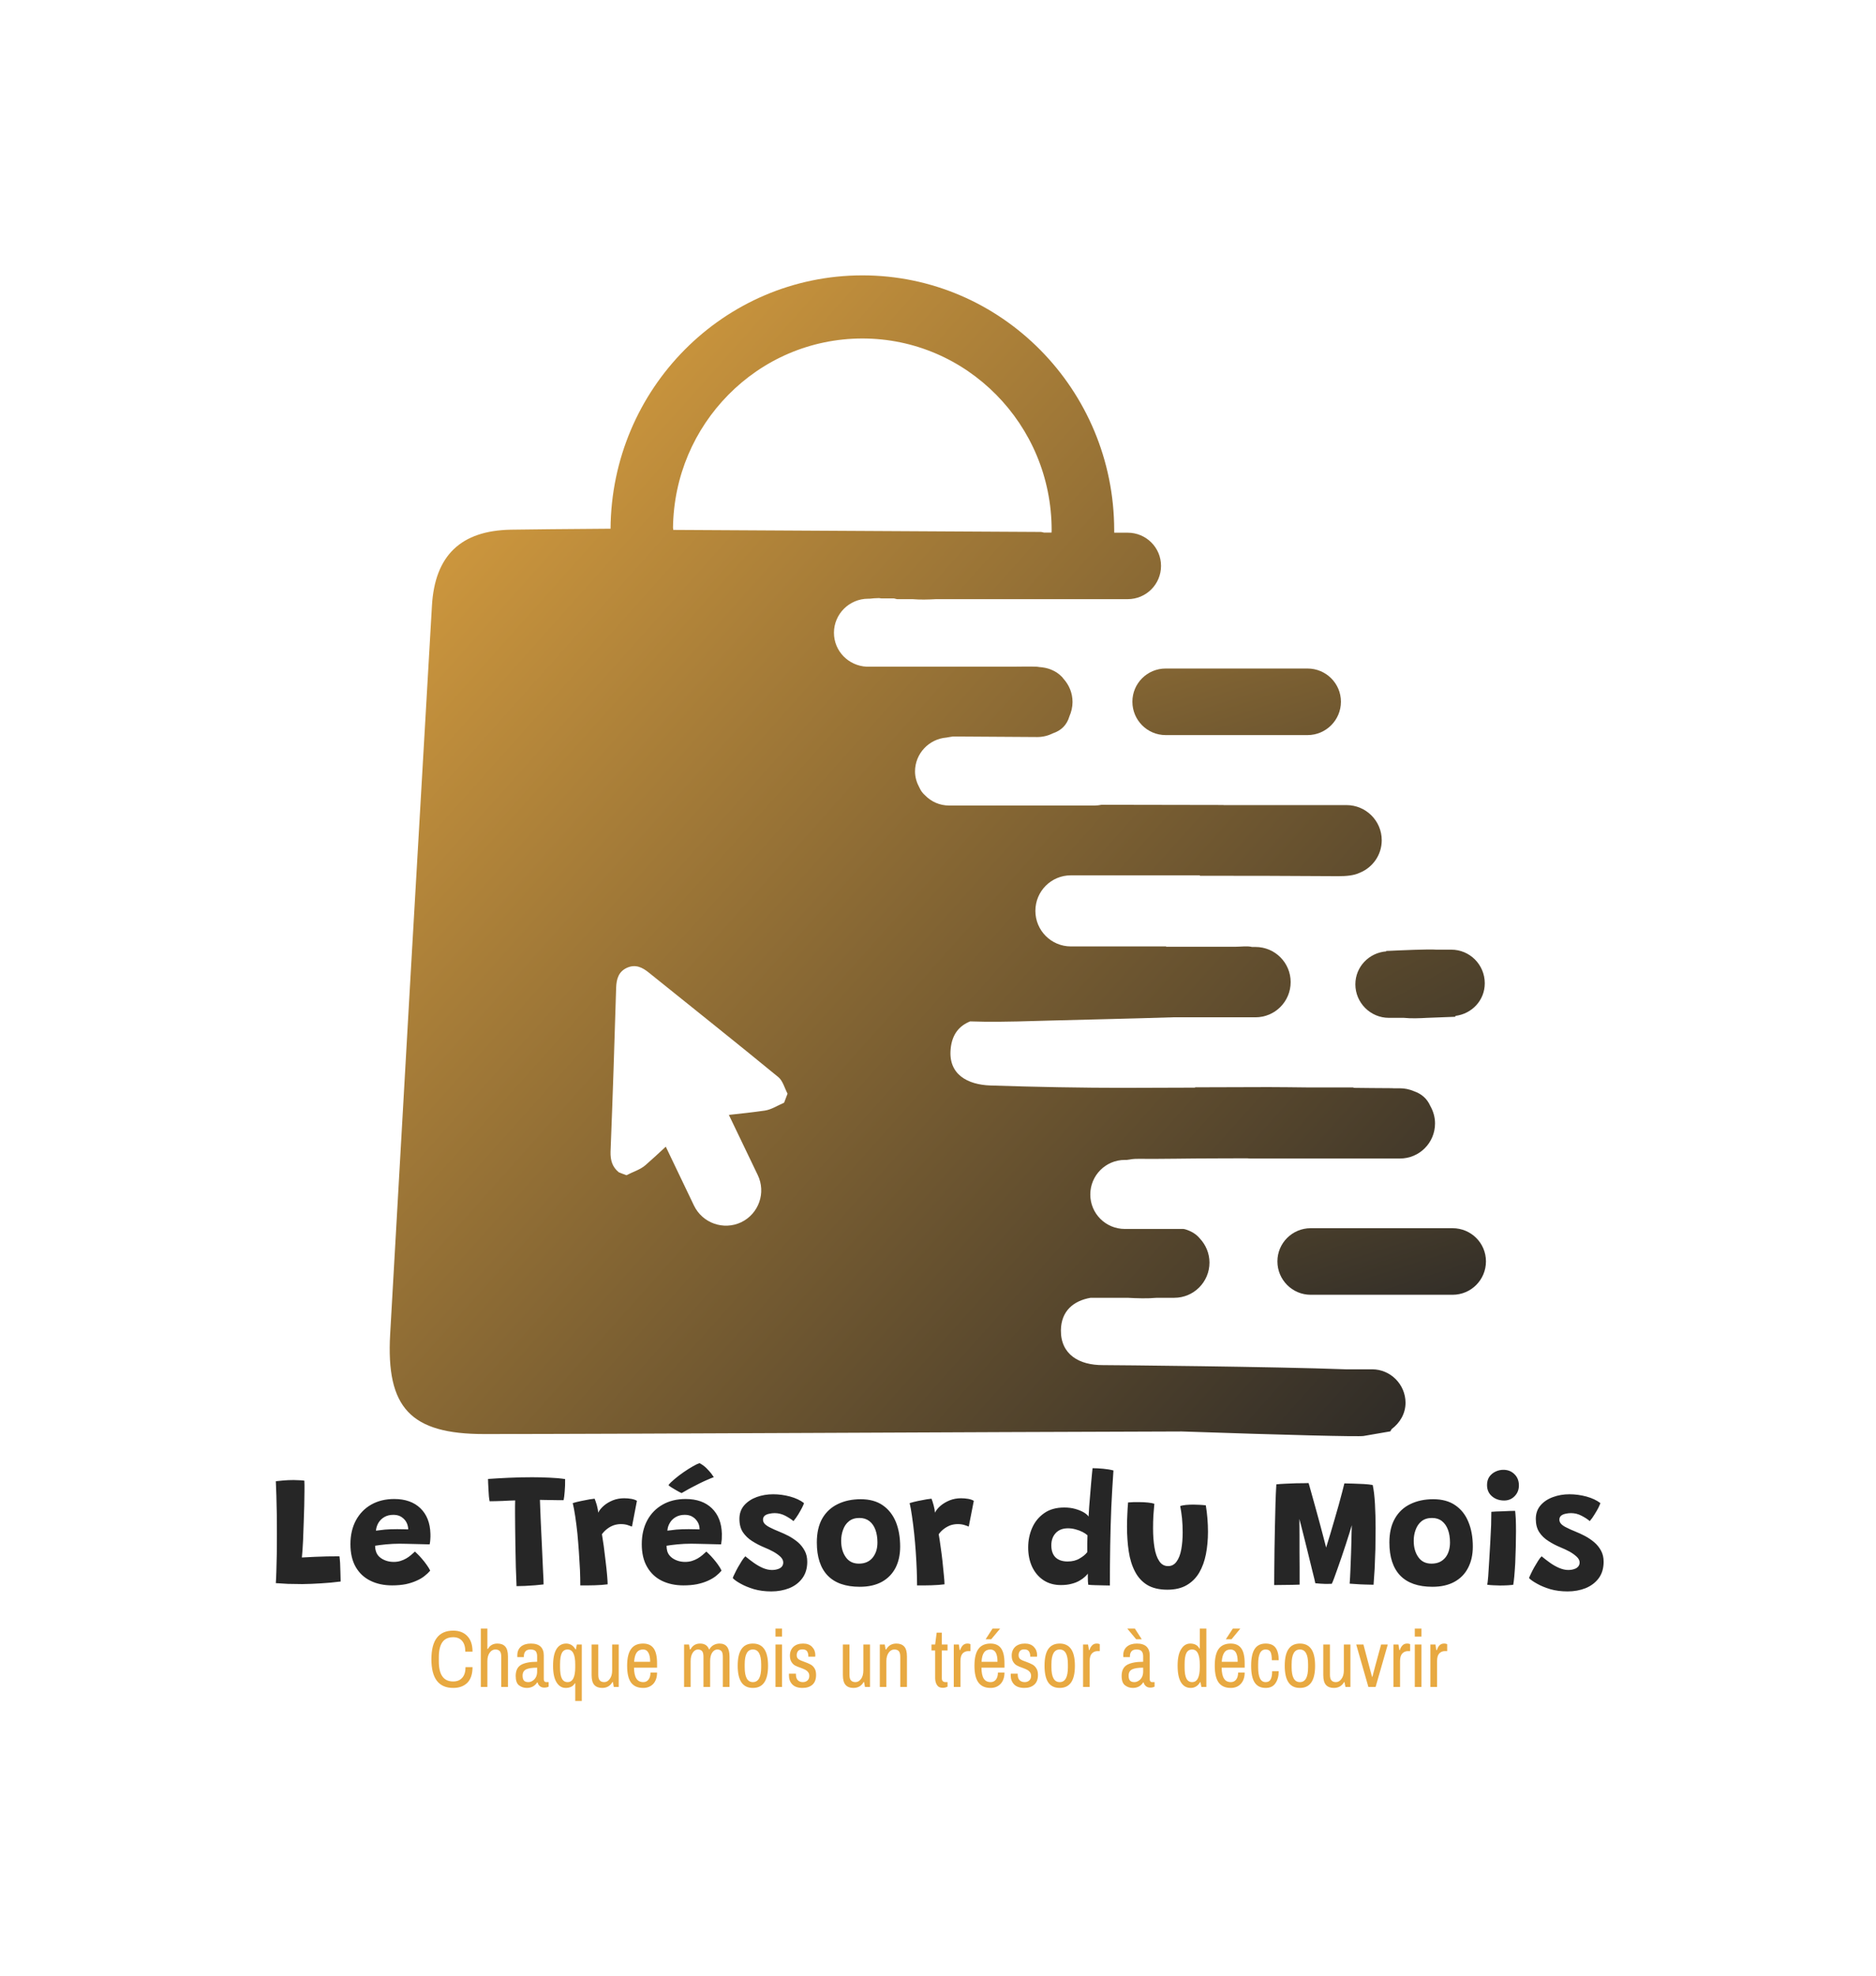 <svg viewBox="0 0 14.933 15.724" xmlns:xlink="http://www.w3.org/1999/xlink" version="1.1" xmlns="http://www.w3.org/2000/svg"><g transform="matrix(0.857,0,0,0.857,2.133,11.641)"><g clip-path="url(#SvgjsClipPath128109)" transform="matrix(1,0,0,1,0,0)"><g clip-path="url(#SvgjsClipPath128107aa9e761d-35e9-4fa7-8e5b-bbe248e13790)"><path fill-rule="nonzero" transform="matrix(1,0,0,1,0,0)" fill="url(#gradient-b48abd37-e777-44f8-8fa1-253bd0bab694_0)" d="M 11.003 -2.181 L 9.685 -2.181 C 9.514 -2.181 9.376 -2.043 9.376 -1.873 C 9.376 -1.702 9.514 -1.563 9.685 -1.563 L 11.003 -1.563 C 11.175 -1.563 11.313 -1.702 11.313 -1.873 C 11.313 -2.043 11.175 -2.181 11.003 -2.181 Z"></path></g><g clip-path="url(#SvgjsClipPath128107aa9e761d-35e9-4fa7-8e5b-bbe248e13790)"><path fill-rule="nonzero" transform="matrix(1,0,0,1,0,0)" fill="url(#gradient-b48abd37-e777-44f8-8fa1-253bd0bab694_1)" d="M 10.1 -4.445 C 10.1 -4.274 10.24 -4.134 10.411 -4.134 L 10.549 -4.134 C 10.621 -4.127 10.694 -4.13 10.768 -4.134 L 11.029 -4.144 C 11.029 -4.147 11.029 -4.149 11.029 -4.152 C 11.182 -4.171 11.302 -4.296 11.302 -4.455 C 11.302 -4.627 11.163 -4.767 10.991 -4.767 L 10.852 -4.767 C 10.788 -4.773 10.518 -4.761 10.414 -4.756 L 10.411 -4.756 L 10.41 -4.756 C 10.402 -4.755 10.392 -4.755 10.386 -4.755 L 10.387 -4.751 C 10.228 -4.739 10.1 -4.609 10.1 -4.445 Z"></path></g><g clip-path="url(#SvgjsClipPath128107aa9e761d-35e9-4fa7-8e5b-bbe248e13790)"><path fill-rule="nonzero" transform="matrix(1,0,0,1,0,0)" fill="url(#gradient-b48abd37-e777-44f8-8fa1-253bd0bab694_2)" d="M 8.029 -7.069 C 8.029 -6.898 8.167 -6.759 8.338 -6.759 L 9.656 -6.759 C 9.827 -6.759 9.966 -6.898 9.966 -7.069 C 9.966 -7.239 9.827 -7.377 9.656 -7.377 L 8.338 -7.377 C 8.167 -7.377 8.029 -7.239 8.029 -7.069 Z"></path></g><g clip-path="url(#SvgjsClipPath128107aa9e761d-35e9-4fa7-8e5b-bbe248e13790)"><path fill-rule="nonzero" transform="matrix(1,0,0,1,0,0)" fill="url(#gradient-b48abd37-e777-44f8-8fa1-253bd0bab694_3)" d="M 10.256 -0.871 L 10.01 -0.871 C 9.35 -0.896 7.846 -0.91 7.755 -0.91 C 7.534 -0.909 7.363 -1.009 7.365 -1.233 C 7.367 -1.413 7.483 -1.508 7.641 -1.535 L 7.984 -1.535 C 8.076 -1.53 8.168 -1.527 8.256 -1.535 L 8.418 -1.535 C 8.599 -1.535 8.745 -1.682 8.745 -1.862 C 8.745 -1.948 8.71 -2.028 8.655 -2.086 C 8.623 -2.125 8.577 -2.154 8.519 -2.171 C 8.515 -2.172 8.508 -2.173 8.504 -2.174 L 7.959 -2.174 C 7.781 -2.174 7.638 -2.317 7.638 -2.494 C 7.638 -2.671 7.781 -2.815 7.959 -2.815 L 7.975 -2.815 C 8.011 -2.821 8.048 -2.826 8.085 -2.825 C 8.317 -2.823 8.55 -2.829 8.784 -2.829 C 8.888 -2.829 8.992 -2.83 9.096 -2.83 C 9.104 -2.829 9.112 -2.828 9.121 -2.828 L 10.514 -2.828 C 10.694 -2.828 10.84 -2.973 10.84 -3.154 C 10.84 -3.213 10.823 -3.268 10.796 -3.316 C 10.765 -3.386 10.713 -3.429 10.644 -3.453 C 10.604 -3.47 10.56 -3.48 10.514 -3.48 L 10.454 -3.48 C 10.445 -3.481 10.435 -3.481 10.424 -3.481 C 10.31 -3.481 10.197 -3.483 10.082 -3.484 C 10.082 -3.486 10.083 -3.487 10.083 -3.488 C 9.937 -3.488 9.789 -3.488 9.643 -3.488 C 9.525 -3.489 9.409 -3.491 9.291 -3.491 C 9.065 -3.49 8.838 -3.49 8.611 -3.489 C 8.611 -3.488 8.611 -3.487 8.611 -3.486 C 8.399 -3.485 8.187 -3.484 7.975 -3.484 C 7.554 -3.484 7.132 -3.492 6.711 -3.506 C 6.499 -3.513 6.318 -3.608 6.341 -3.845 C 6.354 -3.986 6.425 -4.062 6.522 -4.101 C 6.566 -4.1 6.61 -4.099 6.654 -4.098 C 6.862 -4.096 7.068 -4.103 7.275 -4.109 C 7.651 -4.119 8.026 -4.127 8.402 -4.139 L 9.172 -4.139 C 9.353 -4.139 9.499 -4.285 9.499 -4.466 C 9.499 -4.646 9.353 -4.792 9.172 -4.792 L 9.14 -4.792 C 9.098 -4.803 9.036 -4.794 8.988 -4.794 C 8.772 -4.794 8.557 -4.794 8.342 -4.794 C 8.342 -4.795 8.342 -4.796 8.342 -4.797 L 7.458 -4.797 C 7.275 -4.797 7.128 -4.945 7.128 -5.127 C 7.128 -5.31 7.275 -5.457 7.458 -5.457 L 8.656 -5.457 C 8.656 -5.455 8.656 -5.454 8.656 -5.453 C 9.084 -5.453 9.513 -5.452 9.941 -5.449 C 10.016 -5.449 10.087 -5.455 10.141 -5.481 C 10.261 -5.53 10.345 -5.646 10.345 -5.783 C 10.345 -5.963 10.198 -6.109 10.018 -6.109 L 8.876 -6.109 L 8.876 -6.11 C 8.499 -6.111 8.121 -6.112 7.743 -6.112 C 7.722 -6.108 7.7 -6.105 7.678 -6.105 L 6.327 -6.105 C 6.239 -6.105 6.16 -6.141 6.103 -6.2 C 6.081 -6.219 6.064 -6.242 6.051 -6.271 C 6.027 -6.315 6.01 -6.366 6.01 -6.421 C 6.01 -6.588 6.14 -6.723 6.302 -6.736 C 6.322 -6.74 6.343 -6.743 6.364 -6.746 C 6.802 -6.743 7.146 -6.741 7.146 -6.741 C 7.198 -6.741 7.248 -6.754 7.292 -6.776 C 7.369 -6.802 7.421 -6.854 7.444 -6.933 C 7.462 -6.974 7.473 -7.02 7.473 -7.066 C 7.473 -7.15 7.441 -7.224 7.389 -7.282 C 7.385 -7.287 7.381 -7.291 7.379 -7.295 C 7.377 -7.298 7.374 -7.299 7.373 -7.301 C 7.347 -7.328 7.315 -7.35 7.276 -7.366 C 7.241 -7.381 7.202 -7.388 7.162 -7.391 C 7.155 -7.392 7.147 -7.394 7.138 -7.394 C 7.065 -7.397 6.99 -7.394 6.916 -7.394 L 5.561 -7.394 C 5.393 -7.402 5.257 -7.538 5.257 -7.709 C 5.257 -7.883 5.4 -8.025 5.574 -8.025 L 5.587 -8.025 C 5.615 -8.028 5.645 -8.031 5.676 -8.031 C 5.683 -8.031 5.689 -8.028 5.697 -8.028 L 5.812 -8.028 C 5.824 -8.027 5.835 -8.021 5.847 -8.021 L 5.987 -8.021 C 6.058 -8.015 6.131 -8.017 6.205 -8.021 L 6.664 -8.021 C 6.665 -8.021 6.667 -8.021 6.667 -8.021 L 7.985 -8.021 C 8.157 -8.021 8.295 -8.159 8.295 -8.33 C 8.295 -8.5 8.157 -8.638 7.985 -8.638 L 7.86 -8.638 C 7.86 -8.646 7.86 -8.653 7.86 -8.661 C 7.859 -9.967 6.812 -11.027 5.521 -11.027 C 4.234 -11.026 3.191 -9.975 3.182 -8.675 C 2.818 -8.672 2.394 -8.669 2.258 -8.666 C 1.792 -8.658 1.55 -8.427 1.523 -7.96 C 1.392 -5.706 1.262 -3.452 1.135 -1.197 C 1.096 -0.512 1.326 -0.27 2.008 -0.27 C 3.203 -0.27 6.622 -0.289 8.487 -0.294 C 9.452 -0.261 10.136 -0.244 10.176 -0.252 C 10.176 -0.252 10.424 -0.295 10.425 -0.295 C 10.429 -0.303 10.433 -0.31 10.437 -0.316 C 10.513 -0.373 10.566 -0.459 10.566 -0.561 C 10.565 -0.732 10.426 -0.871 10.256 -0.871 Z M 4.277 -9.919 C 4.596 -10.242 5.034 -10.44 5.52 -10.441 C 6.006 -10.441 6.445 -10.242 6.764 -9.919 C 7.083 -9.596 7.279 -9.153 7.279 -8.661 C 7.279 -8.654 7.278 -8.646 7.278 -8.639 L 7.208 -8.639 C 7.198 -8.64 7.189 -8.645 7.177 -8.645 L 3.764 -8.664 L 3.764 -8.679 C 3.764 -8.679 3.763 -8.679 3.762 -8.679 C 3.767 -9.164 3.962 -9.6 4.277 -9.919 Z M 4.794 -3.346 C 4.735 -3.321 4.676 -3.282 4.615 -3.273 C 4.504 -3.257 4.392 -3.245 4.281 -3.233 L 4.549 -2.675 C 4.628 -2.511 4.559 -2.315 4.395 -2.236 C 4.231 -2.159 4.036 -2.228 3.957 -2.391 L 3.695 -2.938 C 3.634 -2.881 3.57 -2.822 3.507 -2.767 C 3.458 -2.724 3.389 -2.704 3.33 -2.673 C 3.306 -2.682 3.282 -2.69 3.259 -2.7 C 3.198 -2.749 3.18 -2.812 3.182 -2.891 C 3.202 -3.399 3.219 -3.906 3.234 -4.414 C 3.237 -4.495 3.256 -4.563 3.335 -4.599 C 3.414 -4.634 3.478 -4.603 3.54 -4.552 C 3.94 -4.23 4.342 -3.911 4.739 -3.585 C 4.782 -3.551 4.798 -3.483 4.826 -3.43 C 4.815 -3.402 4.805 -3.374 4.794 -3.346 Z"></path></g></g><g><path fill-rule="nonzero" fill="#262626" d="M 0.073 1.114 Q 0.076 1.073 0.078 1.002 Q 0.08 0.931 0.082 0.842 Q 0.083 0.753 0.083 0.659 Q 0.083 0.564 0.082 0.471 Q 0.08 0.379 0.078 0.3 Q 0.076 0.221 0.073 0.168 Q 0.095 0.165 0.142 0.161 Q 0.188 0.157 0.239 0.157 Q 0.263 0.157 0.295 0.159 Q 0.327 0.16 0.338 0.163 Q 0.34 0.202 0.339 0.262 Q 0.339 0.322 0.337 0.396 Q 0.335 0.47 0.332 0.553 Q 0.329 0.636 0.326 0.719 Q 0.323 0.764 0.321 0.805 Q 0.318 0.847 0.315 0.876 Q 0.374 0.872 0.432 0.87 Q 0.49 0.868 0.548 0.866 Q 0.606 0.865 0.664 0.865 Q 0.667 0.884 0.67 0.926 Q 0.672 0.968 0.673 1.016 Q 0.675 1.064 0.675 1.099 Q 0.585 1.111 0.493 1.116 Q 0.401 1.122 0.319 1.123 Q 0.251 1.123 0.187 1.121 Q 0.124 1.118 0.073 1.114 M 1.507 0.998 Q 1.486 1.023 1.454 1.048 Q 1.423 1.073 1.379 1.092 Q 1.335 1.112 1.279 1.124 Q 1.222 1.135 1.153 1.135 Q 1.039 1.135 0.952 1.092 Q 0.864 1.049 0.815 0.964 Q 0.766 0.879 0.766 0.752 Q 0.766 0.626 0.817 0.531 Q 0.868 0.437 0.959 0.385 Q 1.051 0.333 1.173 0.333 Q 1.327 0.333 1.416 0.419 Q 1.505 0.505 1.509 0.656 Q 1.51 0.684 1.508 0.707 Q 1.507 0.729 1.502 0.754 Q 1.491 0.754 1.454 0.753 Q 1.417 0.752 1.371 0.751 Q 1.325 0.75 1.284 0.749 Q 1.243 0.748 1.224 0.748 Q 1.159 0.748 1.098 0.754 Q 1.036 0.76 0.995 0.767 Q 0.995 0.781 0.997 0.794 Q 0.999 0.807 1.003 0.819 Q 1.012 0.85 1.037 0.872 Q 1.061 0.893 1.095 0.905 Q 1.129 0.917 1.168 0.917 Q 1.202 0.917 1.231 0.908 Q 1.26 0.899 1.284 0.885 Q 1.308 0.871 1.328 0.854 Q 1.348 0.837 1.365 0.821 Q 1.369 0.824 1.388 0.843 Q 1.407 0.861 1.43 0.888 Q 1.453 0.914 1.474 0.944 Q 1.495 0.973 1.507 0.998 M 1.003 0.627 Q 1.037 0.622 1.087 0.617 Q 1.136 0.613 1.201 0.613 Q 1.237 0.613 1.264 0.614 Q 1.291 0.614 1.303 0.615 Q 1.303 0.599 1.298 0.581 Q 1.292 0.555 1.275 0.532 Q 1.257 0.509 1.23 0.494 Q 1.202 0.48 1.164 0.48 Q 1.116 0.48 1.08 0.501 Q 1.045 0.522 1.025 0.556 Q 1.006 0.59 1.003 0.627 M 2.059 0.354 Q 2.055 0.338 2.052 0.307 Q 2.05 0.277 2.048 0.243 Q 2.046 0.21 2.045 0.183 Q 2.044 0.157 2.044 0.147 Q 2.128 0.141 2.235 0.136 Q 2.343 0.131 2.453 0.131 Q 2.536 0.131 2.616 0.135 Q 2.695 0.138 2.76 0.148 Q 2.761 0.21 2.756 0.264 Q 2.752 0.317 2.746 0.344 Q 2.731 0.344 2.704 0.344 Q 2.677 0.344 2.645 0.343 Q 2.612 0.343 2.581 0.342 Q 2.549 0.342 2.526 0.341 Q 2.527 0.369 2.529 0.423 Q 2.531 0.478 2.534 0.547 Q 2.537 0.617 2.541 0.694 Q 2.545 0.77 2.548 0.844 Q 2.551 0.917 2.554 0.978 Q 2.557 1.04 2.559 1.079 Q 2.56 1.118 2.56 1.126 Q 2.53 1.13 2.482 1.134 Q 2.434 1.138 2.387 1.14 Q 2.339 1.142 2.309 1.142 Q 2.307 1.098 2.305 1.035 Q 2.302 0.973 2.301 0.9 Q 2.299 0.827 2.298 0.75 Q 2.296 0.673 2.296 0.599 Q 2.295 0.526 2.295 0.464 Q 2.295 0.43 2.295 0.4 Q 2.295 0.37 2.296 0.346 Q 2.27 0.347 2.24 0.348 Q 2.21 0.35 2.179 0.351 Q 2.147 0.353 2.116 0.353 Q 2.086 0.354 2.059 0.354 M 3.067 0.46 Q 3.084 0.426 3.12 0.395 Q 3.155 0.365 3.204 0.345 Q 3.253 0.326 3.309 0.326 Q 3.343 0.326 3.377 0.332 Q 3.412 0.339 3.427 0.35 L 3.381 0.589 Q 3.364 0.582 3.338 0.574 Q 3.312 0.566 3.278 0.566 Q 3.244 0.566 3.211 0.577 Q 3.178 0.589 3.151 0.61 Q 3.123 0.631 3.102 0.66 Q 3.109 0.704 3.119 0.771 Q 3.128 0.839 3.136 0.91 Q 3.145 0.981 3.15 1.04 Q 3.155 1.098 3.155 1.125 Q 3.103 1.132 3.034 1.134 Q 2.965 1.136 2.901 1.135 Q 2.901 1.073 2.898 0.992 Q 2.894 0.912 2.888 0.825 Q 2.882 0.737 2.874 0.652 Q 2.865 0.567 2.854 0.494 Q 2.843 0.421 2.831 0.371 Q 2.867 0.36 2.911 0.351 Q 2.954 0.342 2.989 0.336 Q 3.025 0.331 3.034 0.33 Q 3.043 0.351 3.055 0.392 Q 3.066 0.433 3.067 0.46 M 4.213 0.998 Q 4.192 1.023 4.161 1.048 Q 4.129 1.073 4.086 1.092 Q 4.042 1.112 3.985 1.124 Q 3.929 1.135 3.859 1.135 Q 3.746 1.135 3.658 1.092 Q 3.571 1.049 3.522 0.964 Q 3.472 0.879 3.472 0.752 Q 3.472 0.626 3.523 0.531 Q 3.574 0.437 3.666 0.385 Q 3.757 0.333 3.88 0.333 Q 4.034 0.333 4.123 0.419 Q 4.212 0.505 4.216 0.656 Q 4.216 0.684 4.215 0.707 Q 4.213 0.729 4.209 0.754 Q 4.198 0.754 4.161 0.753 Q 4.124 0.752 4.078 0.751 Q 4.032 0.75 3.991 0.749 Q 3.95 0.748 3.931 0.748 Q 3.865 0.748 3.804 0.754 Q 3.743 0.76 3.702 0.767 Q 3.702 0.781 3.704 0.794 Q 3.706 0.807 3.709 0.819 Q 3.719 0.85 3.744 0.872 Q 3.768 0.893 3.802 0.905 Q 3.836 0.917 3.874 0.917 Q 3.909 0.917 3.938 0.908 Q 3.967 0.899 3.991 0.885 Q 4.015 0.871 4.035 0.854 Q 4.054 0.837 4.072 0.821 Q 4.076 0.824 4.095 0.843 Q 4.114 0.861 4.137 0.888 Q 4.16 0.914 4.181 0.944 Q 4.202 0.973 4.213 0.998 M 3.71 0.627 Q 3.744 0.622 3.793 0.617 Q 3.843 0.613 3.908 0.613 Q 3.943 0.613 3.971 0.614 Q 3.998 0.614 4.009 0.615 Q 4.009 0.599 4.005 0.581 Q 3.999 0.555 3.981 0.532 Q 3.964 0.509 3.936 0.494 Q 3.909 0.48 3.871 0.48 Q 3.823 0.48 3.787 0.501 Q 3.751 0.522 3.732 0.556 Q 3.712 0.59 3.71 0.627 M 4.008 0 Q 4.043 0.018 4.071 0.045 Q 4.099 0.073 4.117 0.096 Q 4.135 0.12 4.141 0.13 Q 4.114 0.14 4.078 0.156 Q 4.043 0.171 4.007 0.189 Q 3.97 0.208 3.937 0.225 Q 3.904 0.242 3.879 0.257 Q 3.854 0.271 3.842 0.278 Q 3.836 0.275 3.819 0.267 Q 3.802 0.258 3.782 0.246 Q 3.762 0.235 3.744 0.223 Q 3.727 0.212 3.72 0.204 Q 3.74 0.178 3.779 0.146 Q 3.817 0.114 3.862 0.083 Q 3.907 0.052 3.946 0.03 Q 3.986 0.007 4.008 0 M 4.675 1.191 Q 4.587 1.191 4.514 1.17 Q 4.441 1.148 4.39 1.119 Q 4.339 1.091 4.317 1.067 Q 4.321 1.053 4.335 1.026 Q 4.348 0.998 4.366 0.966 Q 4.384 0.934 4.402 0.906 Q 4.42 0.878 4.434 0.865 Q 4.47 0.895 4.512 0.925 Q 4.554 0.955 4.598 0.974 Q 4.642 0.992 4.681 0.992 Q 4.711 0.992 4.735 0.984 Q 4.759 0.977 4.773 0.961 Q 4.786 0.945 4.786 0.922 Q 4.786 0.895 4.761 0.87 Q 4.735 0.845 4.694 0.822 Q 4.654 0.8 4.609 0.782 Q 4.549 0.757 4.496 0.723 Q 4.444 0.69 4.411 0.641 Q 4.379 0.592 4.379 0.518 Q 4.379 0.443 4.423 0.392 Q 4.468 0.341 4.539 0.315 Q 4.611 0.289 4.693 0.289 Q 4.77 0.289 4.849 0.31 Q 4.929 0.332 4.979 0.371 Q 4.975 0.386 4.96 0.415 Q 4.945 0.444 4.925 0.477 Q 4.904 0.511 4.881 0.538 Q 4.85 0.512 4.804 0.488 Q 4.757 0.464 4.706 0.464 Q 4.681 0.464 4.656 0.47 Q 4.63 0.475 4.614 0.488 Q 4.598 0.502 4.598 0.525 Q 4.598 0.547 4.615 0.565 Q 4.633 0.583 4.666 0.599 Q 4.699 0.616 4.744 0.634 Q 4.789 0.652 4.836 0.676 Q 4.882 0.701 4.922 0.734 Q 4.961 0.768 4.985 0.813 Q 5.009 0.857 5.009 0.915 Q 5.009 1.007 4.963 1.069 Q 4.918 1.13 4.842 1.161 Q 4.765 1.191 4.675 1.191 M 5.497 1.148 Q 5.299 1.148 5.198 1.043 Q 5.098 0.938 5.098 0.737 Q 5.098 0.602 5.149 0.513 Q 5.201 0.424 5.293 0.38 Q 5.385 0.335 5.506 0.335 Q 5.629 0.335 5.71 0.391 Q 5.791 0.447 5.832 0.546 Q 5.872 0.645 5.872 0.775 Q 5.872 0.888 5.829 0.972 Q 5.785 1.056 5.702 1.102 Q 5.618 1.148 5.497 1.148 M 5.489 0.933 Q 5.53 0.933 5.562 0.919 Q 5.594 0.905 5.616 0.878 Q 5.638 0.851 5.65 0.815 Q 5.661 0.779 5.661 0.737 Q 5.661 0.67 5.642 0.618 Q 5.623 0.567 5.586 0.538 Q 5.548 0.509 5.494 0.509 Q 5.434 0.509 5.397 0.539 Q 5.359 0.569 5.342 0.618 Q 5.324 0.666 5.324 0.721 Q 5.324 0.813 5.367 0.873 Q 5.409 0.933 5.489 0.933 M 6.195 0.46 Q 6.212 0.426 6.248 0.395 Q 6.284 0.365 6.333 0.345 Q 6.382 0.326 6.437 0.326 Q 6.471 0.326 6.506 0.332 Q 6.54 0.339 6.556 0.35 L 6.509 0.589 Q 6.493 0.582 6.467 0.574 Q 6.44 0.566 6.407 0.566 Q 6.372 0.566 6.339 0.577 Q 6.307 0.589 6.279 0.61 Q 6.251 0.631 6.23 0.66 Q 6.238 0.704 6.247 0.771 Q 6.257 0.839 6.265 0.91 Q 6.273 0.981 6.278 1.04 Q 6.284 1.098 6.284 1.125 Q 6.231 1.132 6.162 1.134 Q 6.093 1.136 6.029 1.135 Q 6.029 1.073 6.026 0.992 Q 6.023 0.912 6.017 0.825 Q 6.011 0.737 6.002 0.652 Q 5.993 0.567 5.982 0.494 Q 5.972 0.421 5.96 0.371 Q 5.996 0.36 6.039 0.351 Q 6.083 0.342 6.118 0.336 Q 6.153 0.331 6.163 0.33 Q 6.172 0.351 6.183 0.392 Q 6.194 0.433 6.195 0.46 M 7.619 1.129 Q 7.617 1.119 7.616 1.099 Q 7.616 1.08 7.615 1.059 Q 7.615 1.039 7.615 1.026 Q 7.606 1.039 7.587 1.056 Q 7.568 1.074 7.538 1.091 Q 7.508 1.109 7.465 1.12 Q 7.422 1.132 7.365 1.132 Q 7.271 1.132 7.202 1.086 Q 7.134 1.04 7.097 0.961 Q 7.061 0.882 7.061 0.783 Q 7.061 0.685 7.098 0.601 Q 7.135 0.517 7.209 0.465 Q 7.283 0.412 7.396 0.412 Q 7.452 0.412 7.498 0.425 Q 7.544 0.438 7.577 0.457 Q 7.609 0.476 7.622 0.496 Q 7.625 0.455 7.628 0.401 Q 7.632 0.347 7.637 0.291 Q 7.642 0.234 7.646 0.183 Q 7.651 0.132 7.654 0.096 Q 7.658 0.059 7.659 0.047 Q 7.703 0.047 7.757 0.052 Q 7.811 0.057 7.853 0.068 Q 7.841 0.24 7.833 0.411 Q 7.826 0.583 7.823 0.762 Q 7.82 0.941 7.82 1.136 Q 7.803 1.136 7.764 1.135 Q 7.724 1.135 7.683 1.133 Q 7.642 1.132 7.619 1.129 M 7.427 0.913 Q 7.46 0.913 7.488 0.906 Q 7.516 0.899 7.539 0.885 Q 7.562 0.872 7.58 0.857 Q 7.598 0.842 7.61 0.826 Q 7.61 0.811 7.61 0.789 Q 7.61 0.766 7.61 0.744 Q 7.61 0.722 7.611 0.701 Q 7.611 0.681 7.612 0.67 Q 7.595 0.654 7.566 0.639 Q 7.537 0.624 7.502 0.615 Q 7.467 0.605 7.431 0.605 Q 7.358 0.605 7.317 0.649 Q 7.276 0.693 7.276 0.763 Q 7.276 0.836 7.315 0.875 Q 7.355 0.913 7.427 0.913 M 8.473 0.398 Q 8.492 0.392 8.527 0.388 Q 8.562 0.385 8.595 0.385 Q 8.623 0.385 8.656 0.387 Q 8.69 0.389 8.711 0.392 Q 8.721 0.453 8.726 0.515 Q 8.731 0.577 8.731 0.637 Q 8.731 0.747 8.712 0.845 Q 8.693 0.942 8.65 1.016 Q 8.606 1.091 8.533 1.133 Q 8.461 1.175 8.354 1.175 Q 8.241 1.175 8.167 1.131 Q 8.094 1.086 8.053 1.006 Q 8.011 0.926 7.995 0.819 Q 7.979 0.713 7.979 0.589 Q 7.979 0.534 7.982 0.477 Q 7.984 0.421 7.989 0.365 Q 8.008 0.363 8.04 0.362 Q 8.072 0.361 8.098 0.362 Q 8.136 0.362 8.174 0.366 Q 8.212 0.37 8.233 0.377 Q 8.228 0.427 8.224 0.486 Q 8.221 0.545 8.221 0.605 Q 8.221 0.704 8.234 0.783 Q 8.247 0.863 8.278 0.909 Q 8.308 0.956 8.361 0.956 Q 8.41 0.956 8.44 0.913 Q 8.47 0.872 8.483 0.801 Q 8.496 0.73 8.496 0.642 Q 8.496 0.576 8.49 0.512 Q 8.483 0.448 8.473 0.398 M 9.346 1.132 Q 9.346 1.074 9.347 0.987 Q 9.348 0.9 9.349 0.797 Q 9.351 0.694 9.353 0.586 Q 9.355 0.478 9.358 0.377 Q 9.361 0.277 9.366 0.197 Q 9.402 0.193 9.451 0.191 Q 9.5 0.188 9.548 0.187 Q 9.595 0.186 9.628 0.186 Q 9.661 0.185 9.665 0.185 Q 9.667 0.188 9.676 0.221 Q 9.685 0.254 9.7 0.307 Q 9.715 0.359 9.732 0.422 Q 9.749 0.485 9.767 0.55 Q 9.784 0.616 9.8 0.674 Q 9.816 0.732 9.826 0.774 Q 9.836 0.816 9.839 0.832 L 9.811 0.836 Q 9.819 0.815 9.834 0.766 Q 9.849 0.719 9.868 0.655 Q 9.887 0.592 9.907 0.522 Q 9.927 0.452 9.946 0.386 Q 9.964 0.32 9.978 0.267 Q 9.992 0.215 9.998 0.188 Q 10.03 0.188 10.079 0.19 Q 10.128 0.191 10.178 0.194 Q 10.228 0.197 10.261 0.203 Q 10.276 0.271 10.282 0.378 Q 10.288 0.485 10.288 0.604 Q 10.288 0.7 10.286 0.798 Q 10.283 0.897 10.279 0.983 Q 10.274 1.07 10.269 1.129 Q 10.232 1.129 10.189 1.127 Q 10.147 1.126 10.108 1.123 Q 10.069 1.121 10.047 1.119 Q 10.051 1.07 10.054 0.994 Q 10.057 0.917 10.06 0.836 Q 10.062 0.785 10.063 0.734 Q 10.064 0.683 10.065 0.641 Q 10.066 0.599 10.067 0.576 Q 10.059 0.605 10.044 0.652 Q 10.03 0.699 10.011 0.755 Q 9.993 0.812 9.973 0.869 Q 9.953 0.926 9.935 0.978 Q 9.916 1.03 9.903 1.067 Q 9.889 1.105 9.881 1.12 Q 9.871 1.121 9.849 1.121 Q 9.828 1.121 9.817 1.121 Q 9.796 1.121 9.775 1.119 Q 9.754 1.117 9.728 1.115 Q 9.726 1.105 9.719 1.074 Q 9.712 1.043 9.7 0.998 Q 9.689 0.953 9.676 0.9 Q 9.663 0.846 9.649 0.79 Q 9.636 0.734 9.622 0.682 Q 9.609 0.629 9.598 0.587 Q 9.587 0.544 9.58 0.518 Q 9.58 0.589 9.581 0.669 Q 9.581 0.749 9.581 0.827 Q 9.581 0.904 9.582 0.969 Q 9.582 1.034 9.582 1.076 Q 9.582 1.119 9.582 1.128 Q 9.556 1.129 9.515 1.13 Q 9.475 1.131 9.43 1.131 Q 9.386 1.132 9.346 1.132 M 10.816 1.148 Q 10.617 1.148 10.516 1.043 Q 10.416 0.938 10.416 0.737 Q 10.416 0.602 10.468 0.513 Q 10.519 0.424 10.611 0.38 Q 10.703 0.335 10.824 0.335 Q 10.947 0.335 11.028 0.391 Q 11.11 0.447 11.15 0.546 Q 11.191 0.645 11.191 0.775 Q 11.191 0.888 11.147 0.972 Q 11.104 1.056 11.02 1.102 Q 10.936 1.148 10.816 1.148 M 10.807 0.933 Q 10.849 0.933 10.881 0.919 Q 10.912 0.905 10.935 0.878 Q 10.957 0.851 10.968 0.815 Q 10.979 0.779 10.979 0.737 Q 10.979 0.67 10.96 0.618 Q 10.941 0.567 10.904 0.538 Q 10.867 0.509 10.812 0.509 Q 10.753 0.509 10.715 0.539 Q 10.678 0.569 10.66 0.618 Q 10.642 0.666 10.642 0.721 Q 10.642 0.813 10.685 0.873 Q 10.727 0.933 10.807 0.933 M 11.566 1.13 Q 11.553 1.131 11.517 1.134 Q 11.482 1.136 11.442 1.136 Q 11.413 1.136 11.383 1.134 Q 11.353 1.133 11.325 1.129 Q 11.329 1.11 11.334 1.05 Q 11.338 0.989 11.343 0.907 Q 11.348 0.826 11.353 0.738 Q 11.358 0.651 11.361 0.575 Q 11.363 0.498 11.363 0.452 Q 11.378 0.451 11.407 0.449 Q 11.437 0.448 11.47 0.447 Q 11.504 0.446 11.535 0.444 Q 11.566 0.443 11.584 0.443 Q 11.587 0.467 11.59 0.518 Q 11.592 0.57 11.592 0.634 Q 11.592 0.702 11.59 0.778 Q 11.588 0.855 11.585 0.927 Q 11.581 0.998 11.576 1.053 Q 11.571 1.107 11.566 1.13 M 11.482 0.347 Q 11.414 0.347 11.368 0.307 Q 11.323 0.268 11.323 0.203 Q 11.323 0.159 11.344 0.127 Q 11.366 0.096 11.401 0.079 Q 11.436 0.062 11.475 0.062 Q 11.537 0.062 11.578 0.103 Q 11.619 0.143 11.619 0.207 Q 11.619 0.266 11.58 0.306 Q 11.541 0.347 11.482 0.347 M 12.071 1.191 Q 11.983 1.191 11.91 1.17 Q 11.837 1.148 11.787 1.119 Q 11.736 1.091 11.713 1.067 Q 11.718 1.053 11.731 1.026 Q 11.744 0.998 11.762 0.966 Q 11.78 0.934 11.798 0.906 Q 11.816 0.878 11.83 0.865 Q 11.866 0.895 11.908 0.925 Q 11.95 0.955 11.995 0.974 Q 12.039 0.992 12.077 0.992 Q 12.107 0.992 12.131 0.984 Q 12.155 0.977 12.169 0.961 Q 12.183 0.945 12.183 0.922 Q 12.183 0.895 12.157 0.87 Q 12.131 0.845 12.091 0.822 Q 12.05 0.8 12.006 0.782 Q 11.945 0.757 11.893 0.723 Q 11.84 0.69 11.808 0.641 Q 11.776 0.592 11.776 0.518 Q 11.776 0.443 11.82 0.392 Q 11.864 0.341 11.936 0.315 Q 12.007 0.289 12.089 0.289 Q 12.166 0.289 12.246 0.31 Q 12.325 0.332 12.376 0.371 Q 12.371 0.386 12.357 0.415 Q 12.342 0.444 12.321 0.477 Q 12.301 0.511 12.277 0.538 Q 12.247 0.512 12.2 0.488 Q 12.154 0.464 12.103 0.464 Q 12.077 0.464 12.052 0.47 Q 12.027 0.475 12.011 0.488 Q 11.995 0.502 11.995 0.525 Q 11.995 0.547 12.012 0.565 Q 12.029 0.583 12.063 0.599 Q 12.096 0.616 12.141 0.634 Q 12.186 0.652 12.232 0.676 Q 12.279 0.701 12.318 0.734 Q 12.358 0.768 12.382 0.813 Q 12.406 0.857 12.406 0.915 Q 12.406 1.007 12.36 1.069 Q 12.314 1.13 12.238 1.161 Q 12.162 1.191 12.071 1.191"></path></g><g><path fill-rule="nonzero" fill="#e8a941" d="M 1.518 1.821 Q 1.518 1.555 1.721 1.555 Q 1.803 1.555 1.851 1.605 Q 1.9 1.655 1.9 1.75 L 1.833 1.75 Q 1.833 1.684 1.803 1.65 Q 1.773 1.616 1.721 1.616 Q 1.653 1.616 1.62 1.662 Q 1.587 1.709 1.587 1.802 L 1.587 1.84 Q 1.587 1.934 1.62 1.98 Q 1.653 2.027 1.721 2.027 Q 1.774 2.027 1.804 1.993 Q 1.835 1.959 1.835 1.894 L 1.9 1.894 Q 1.9 1.99 1.852 2.039 Q 1.803 2.087 1.721 2.087 Q 1.518 2.087 1.518 1.821 M 1.977 1.536 L 2.038 1.536 L 2.038 1.725 L 2.043 1.725 Q 2.071 1.675 2.131 1.675 Q 2.179 1.675 2.204 1.703 Q 2.229 1.731 2.229 1.794 L 2.229 2.078 L 2.167 2.078 L 2.167 1.799 Q 2.167 1.76 2.153 1.745 Q 2.139 1.73 2.112 1.73 Q 2.081 1.73 2.06 1.759 Q 2.038 1.788 2.038 1.838 L 2.038 2.078 L 1.977 2.078 L 1.977 1.536 M 2.332 2.063 Q 2.301 2.039 2.301 1.976 Q 2.301 1.901 2.352 1.872 Q 2.403 1.844 2.5 1.844 L 2.5 1.793 Q 2.5 1.763 2.487 1.746 Q 2.473 1.73 2.438 1.73 Q 2.406 1.73 2.391 1.748 Q 2.377 1.766 2.377 1.792 L 2.377 1.801 L 2.316 1.801 Q 2.316 1.796 2.316 1.784 Q 2.316 1.732 2.35 1.703 Q 2.385 1.675 2.442 1.675 Q 2.502 1.675 2.532 1.703 Q 2.562 1.732 2.562 1.785 L 2.562 2.006 Q 2.562 2.019 2.568 2.026 Q 2.574 2.033 2.583 2.033 L 2.607 2.033 L 2.607 2.075 Q 2.59 2.084 2.566 2.084 Q 2.542 2.084 2.526 2.071 Q 2.51 2.058 2.504 2.036 L 2.5 2.036 Q 2.485 2.06 2.46 2.074 Q 2.435 2.087 2.404 2.087 Q 2.364 2.087 2.332 2.063 M 2.457 2.021 Q 2.476 2.01 2.488 1.988 Q 2.5 1.966 2.5 1.935 L 2.5 1.899 Q 2.433 1.899 2.399 1.914 Q 2.365 1.93 2.365 1.973 Q 2.365 2.005 2.378 2.019 Q 2.391 2.033 2.418 2.033 Q 2.439 2.033 2.457 2.021 M 2.854 2.044 L 2.85 2.044 Q 2.84 2.064 2.817 2.076 Q 2.794 2.087 2.766 2.087 Q 2.713 2.087 2.681 2.036 Q 2.648 1.984 2.648 1.882 Q 2.648 1.777 2.68 1.726 Q 2.712 1.675 2.77 1.675 Q 2.797 1.675 2.82 1.689 Q 2.842 1.703 2.857 1.73 L 2.86 1.73 L 2.869 1.684 L 2.915 1.684 L 2.915 2.208 L 2.854 2.208 L 2.854 2.044 M 2.854 1.895 L 2.854 1.867 Q 2.854 1.73 2.783 1.73 Q 2.747 1.73 2.73 1.762 Q 2.713 1.794 2.713 1.867 L 2.713 1.895 Q 2.713 1.968 2.73 2 Q 2.747 2.033 2.783 2.033 Q 2.854 2.033 2.854 1.895 M 3.031 2.059 Q 3.006 2.031 3.006 1.968 L 3.006 1.684 L 3.068 1.684 L 3.068 1.964 Q 3.068 2.002 3.082 2.017 Q 3.096 2.033 3.123 2.033 Q 3.154 2.033 3.175 2.003 Q 3.197 1.974 3.197 1.925 L 3.197 1.684 L 3.258 1.684 L 3.258 2.078 L 3.212 2.078 L 3.204 2.033 L 3.199 2.033 Q 3.168 2.087 3.104 2.087 Q 3.057 2.087 3.031 2.059 M 3.373 2.038 Q 3.336 1.989 3.336 1.881 Q 3.336 1.775 3.373 1.725 Q 3.409 1.675 3.484 1.675 Q 3.55 1.675 3.582 1.719 Q 3.614 1.763 3.614 1.86 L 3.614 1.899 L 3.4 1.899 Q 3.401 1.968 3.422 2 Q 3.442 2.033 3.487 2.033 Q 3.517 2.033 3.535 2.009 Q 3.553 1.985 3.553 1.944 L 3.614 1.944 Q 3.614 2.01 3.579 2.049 Q 3.543 2.087 3.485 2.087 Q 3.41 2.087 3.373 2.038 M 3.55 1.844 Q 3.55 1.788 3.533 1.759 Q 3.517 1.73 3.484 1.73 Q 3.445 1.73 3.425 1.758 Q 3.405 1.786 3.401 1.844 L 3.55 1.844 M 3.865 1.684 L 3.911 1.684 L 3.919 1.73 L 3.924 1.73 Q 3.953 1.675 4.014 1.675 Q 4.078 1.675 4.098 1.732 Q 4.113 1.704 4.139 1.689 Q 4.165 1.675 4.194 1.675 Q 4.287 1.675 4.287 1.794 L 4.287 2.078 L 4.225 2.078 L 4.225 1.799 Q 4.225 1.76 4.212 1.745 Q 4.198 1.73 4.174 1.73 Q 4.146 1.73 4.126 1.759 Q 4.107 1.788 4.107 1.838 L 4.107 2.078 L 4.045 2.078 L 4.045 1.799 Q 4.045 1.76 4.032 1.745 Q 4.018 1.73 3.994 1.73 Q 3.966 1.73 3.946 1.759 Q 3.926 1.788 3.926 1.838 L 3.926 2.078 L 3.865 2.078 L 3.865 1.684 M 4.399 2.037 Q 4.363 1.986 4.363 1.881 Q 4.363 1.776 4.399 1.725 Q 4.434 1.675 4.504 1.675 Q 4.574 1.675 4.609 1.725 Q 4.645 1.776 4.645 1.881 Q 4.645 1.986 4.609 2.037 Q 4.574 2.087 4.504 2.087 Q 4.434 2.087 4.399 2.037 M 4.581 1.895 L 4.581 1.867 Q 4.581 1.73 4.504 1.73 Q 4.428 1.73 4.428 1.867 L 4.428 1.895 Q 4.428 2.033 4.504 2.033 Q 4.581 2.033 4.581 1.895 M 4.714 1.536 L 4.775 1.536 L 4.775 1.61 L 4.714 1.61 L 4.714 1.536 M 4.714 1.684 L 4.775 1.684 L 4.775 2.078 L 4.714 2.078 L 4.714 1.684 M 4.87 2.054 Q 4.839 2.021 4.839 1.972 Q 4.839 1.963 4.839 1.959 Q 4.839 1.956 4.839 1.955 L 4.904 1.955 L 4.904 1.963 Q 4.904 1.998 4.922 2.016 Q 4.94 2.033 4.968 2.033 Q 4.994 2.033 5.011 2.018 Q 5.028 2.003 5.028 1.975 Q 5.028 1.954 5.017 1.94 Q 5.007 1.927 4.992 1.919 Q 4.977 1.911 4.95 1.901 Q 4.917 1.89 4.896 1.879 Q 4.876 1.868 4.862 1.845 Q 4.848 1.823 4.848 1.787 Q 4.848 1.736 4.881 1.705 Q 4.914 1.675 4.971 1.675 Q 5.024 1.675 5.054 1.706 Q 5.084 1.737 5.084 1.783 L 5.083 1.797 L 5.019 1.797 L 5.019 1.79 Q 5.019 1.764 5.007 1.746 Q 4.994 1.729 4.965 1.729 Q 4.935 1.729 4.923 1.745 Q 4.911 1.762 4.911 1.783 Q 4.911 1.808 4.929 1.821 Q 4.947 1.833 4.983 1.845 Q 5.017 1.857 5.039 1.869 Q 5.061 1.88 5.076 1.904 Q 5.091 1.927 5.091 1.966 Q 5.091 2.027 5.057 2.057 Q 5.023 2.087 4.965 2.087 Q 4.902 2.087 4.87 2.054 M 5.365 2.059 Q 5.34 2.031 5.34 1.968 L 5.34 1.684 L 5.401 1.684 L 5.401 1.964 Q 5.401 2.002 5.415 2.017 Q 5.43 2.033 5.457 2.033 Q 5.487 2.033 5.509 2.003 Q 5.53 1.974 5.53 1.925 L 5.53 1.684 L 5.592 1.684 L 5.592 2.078 L 5.545 2.078 L 5.537 2.033 L 5.532 2.033 Q 5.502 2.087 5.437 2.087 Q 5.39 2.087 5.365 2.059 M 5.683 1.684 L 5.729 1.684 L 5.737 1.73 L 5.742 1.73 Q 5.773 1.675 5.837 1.675 Q 5.884 1.675 5.91 1.703 Q 5.935 1.731 5.935 1.794 L 5.935 2.078 L 5.873 2.078 L 5.873 1.799 Q 5.873 1.76 5.859 1.745 Q 5.845 1.73 5.818 1.73 Q 5.787 1.73 5.766 1.759 Q 5.744 1.788 5.744 1.838 L 5.744 2.078 L 5.683 2.078 L 5.683 1.684 M 6.214 2.06 Q 6.197 2.034 6.197 1.995 L 6.197 1.739 L 6.163 1.739 L 6.163 1.684 L 6.197 1.684 L 6.211 1.574 L 6.259 1.574 L 6.259 1.684 L 6.312 1.684 L 6.312 1.739 L 6.259 1.739 L 6.259 1.997 Q 6.259 2.033 6.294 2.033 L 6.312 2.033 L 6.312 2.075 Q 6.304 2.08 6.291 2.083 Q 6.279 2.086 6.268 2.086 Q 6.23 2.086 6.214 2.06 M 6.37 1.684 L 6.417 1.684 L 6.425 1.736 L 6.429 1.736 Q 6.438 1.709 6.454 1.692 Q 6.471 1.675 6.496 1.675 Q 6.507 1.675 6.515 1.677 Q 6.523 1.68 6.525 1.681 L 6.525 1.745 L 6.505 1.745 Q 6.473 1.745 6.452 1.767 Q 6.432 1.789 6.432 1.838 L 6.432 2.078 L 6.37 2.078 L 6.37 1.684 M 6.73 1.536 L 6.798 1.536 L 6.799 1.538 L 6.718 1.635 L 6.666 1.635 L 6.73 1.536 M 6.6 2.038 Q 6.562 1.989 6.562 1.881 Q 6.562 1.775 6.599 1.725 Q 6.636 1.675 6.711 1.675 Q 6.777 1.675 6.809 1.719 Q 6.841 1.763 6.841 1.86 L 6.841 1.899 L 6.627 1.899 Q 6.628 1.968 6.648 2 Q 6.669 2.033 6.713 2.033 Q 6.743 2.033 6.762 2.009 Q 6.78 1.985 6.78 1.944 L 6.841 1.944 Q 6.841 2.01 6.805 2.049 Q 6.769 2.087 6.712 2.087 Q 6.637 2.087 6.6 2.038 M 6.776 1.844 Q 6.776 1.788 6.76 1.759 Q 6.743 1.73 6.711 1.73 Q 6.671 1.73 6.651 1.758 Q 6.631 1.786 6.628 1.844 L 6.776 1.844 M 6.93 2.054 Q 6.899 2.021 6.899 1.972 Q 6.899 1.963 6.899 1.959 Q 6.9 1.956 6.9 1.955 L 6.964 1.955 L 6.964 1.963 Q 6.964 1.998 6.982 2.016 Q 7 2.033 7.029 2.033 Q 7.054 2.033 7.071 2.018 Q 7.088 2.003 7.088 1.975 Q 7.088 1.954 7.077 1.94 Q 7.067 1.927 7.052 1.919 Q 7.037 1.911 7.01 1.901 Q 6.977 1.89 6.957 1.879 Q 6.936 1.868 6.922 1.845 Q 6.908 1.823 6.908 1.787 Q 6.908 1.736 6.941 1.705 Q 6.975 1.675 7.031 1.675 Q 7.084 1.675 7.114 1.706 Q 7.144 1.737 7.144 1.783 L 7.143 1.797 L 7.08 1.797 L 7.08 1.79 Q 7.08 1.764 7.067 1.746 Q 7.054 1.729 7.025 1.729 Q 6.996 1.729 6.984 1.745 Q 6.972 1.762 6.972 1.783 Q 6.972 1.808 6.989 1.821 Q 7.007 1.833 7.044 1.845 Q 7.077 1.857 7.099 1.869 Q 7.121 1.88 7.136 1.904 Q 7.152 1.927 7.152 1.966 Q 7.152 2.027 7.117 2.057 Q 7.083 2.087 7.026 2.087 Q 6.962 2.087 6.93 2.054 M 7.248 2.037 Q 7.213 1.986 7.213 1.881 Q 7.213 1.776 7.248 1.725 Q 7.284 1.675 7.354 1.675 Q 7.423 1.675 7.459 1.725 Q 7.495 1.776 7.495 1.881 Q 7.495 1.986 7.459 2.037 Q 7.423 2.087 7.354 2.087 Q 7.284 2.087 7.248 2.037 M 7.43 1.895 L 7.43 1.867 Q 7.43 1.73 7.354 1.73 Q 7.277 1.73 7.277 1.867 L 7.277 1.895 Q 7.277 2.033 7.354 2.033 Q 7.43 2.033 7.43 1.895 M 7.571 1.684 L 7.617 1.684 L 7.626 1.736 L 7.63 1.736 Q 7.638 1.709 7.655 1.692 Q 7.671 1.675 7.697 1.675 Q 7.707 1.675 7.716 1.677 Q 7.724 1.68 7.726 1.681 L 7.726 1.745 L 7.706 1.745 Q 7.674 1.745 7.653 1.767 Q 7.632 1.789 7.632 1.838 L 7.632 2.078 L 7.571 2.078 L 7.571 1.684 M 7.983 1.538 L 7.984 1.536 L 8.052 1.536 L 8.116 1.635 L 8.064 1.635 L 7.983 1.538 M 7.961 2.063 Q 7.929 2.039 7.929 1.976 Q 7.929 1.901 7.981 1.872 Q 8.032 1.844 8.129 1.844 L 8.129 1.793 Q 8.129 1.763 8.115 1.746 Q 8.102 1.73 8.067 1.73 Q 8.034 1.73 8.02 1.748 Q 8.006 1.766 8.006 1.792 L 8.006 1.801 L 7.945 1.801 Q 7.944 1.796 7.944 1.784 Q 7.944 1.732 7.979 1.703 Q 8.013 1.675 8.071 1.675 Q 8.13 1.675 8.16 1.703 Q 8.19 1.732 8.19 1.785 L 8.19 2.006 Q 8.19 2.019 8.196 2.026 Q 8.202 2.033 8.211 2.033 L 8.235 2.033 L 8.235 2.075 Q 8.219 2.084 8.195 2.084 Q 8.171 2.084 8.155 2.071 Q 8.139 2.058 8.133 2.036 L 8.129 2.036 Q 8.114 2.06 8.089 2.074 Q 8.064 2.087 8.033 2.087 Q 7.992 2.087 7.961 2.063 M 8.086 2.021 Q 8.105 2.01 8.117 1.988 Q 8.129 1.966 8.129 1.935 L 8.129 1.899 Q 8.061 1.899 8.028 1.914 Q 7.994 1.93 7.994 1.973 Q 7.994 2.005 8.007 2.019 Q 8.02 2.033 8.047 2.033 Q 8.067 2.033 8.086 2.021 M 8.481 2.036 Q 8.449 1.985 8.449 1.88 Q 8.449 1.778 8.482 1.727 Q 8.514 1.675 8.567 1.675 Q 8.596 1.675 8.619 1.687 Q 8.641 1.7 8.651 1.721 L 8.655 1.721 L 8.655 1.536 L 8.716 1.536 L 8.716 2.078 L 8.67 2.078 L 8.661 2.033 L 8.658 2.033 Q 8.643 2.06 8.621 2.073 Q 8.598 2.087 8.571 2.087 Q 8.513 2.087 8.481 2.036 M 8.655 1.895 L 8.655 1.87 Q 8.655 1.73 8.584 1.73 Q 8.548 1.73 8.531 1.762 Q 8.514 1.794 8.514 1.867 L 8.514 1.895 Q 8.514 1.968 8.531 2 Q 8.548 2.033 8.584 2.033 Q 8.655 2.033 8.655 1.895 M 8.962 1.536 L 9.029 1.536 L 9.03 1.538 L 8.95 1.635 L 8.897 1.635 L 8.962 1.536 M 8.831 2.038 Q 8.794 1.989 8.794 1.881 Q 8.794 1.775 8.83 1.725 Q 8.867 1.675 8.942 1.675 Q 9.008 1.675 9.04 1.719 Q 9.072 1.763 9.072 1.86 L 9.072 1.899 L 8.858 1.899 Q 8.859 1.968 8.88 2 Q 8.9 2.033 8.944 2.033 Q 8.974 2.033 8.993 2.009 Q 9.011 1.985 9.011 1.944 L 9.072 1.944 Q 9.072 2.01 9.036 2.049 Q 9.001 2.087 8.943 2.087 Q 8.868 2.087 8.831 2.038 M 9.007 1.844 Q 9.007 1.788 8.991 1.759 Q 8.974 1.73 8.942 1.73 Q 8.902 1.73 8.883 1.758 Q 8.863 1.786 8.859 1.844 L 9.007 1.844 M 9.165 2.037 Q 9.132 1.988 9.132 1.881 Q 9.132 1.775 9.165 1.725 Q 9.198 1.675 9.267 1.675 Q 9.33 1.675 9.359 1.714 Q 9.388 1.753 9.388 1.83 L 9.324 1.83 Q 9.324 1.777 9.312 1.753 Q 9.3 1.73 9.267 1.73 Q 9.231 1.73 9.214 1.764 Q 9.197 1.798 9.197 1.867 L 9.197 1.895 Q 9.197 1.964 9.214 1.998 Q 9.231 2.033 9.267 2.033 Q 9.3 2.033 9.313 2.008 Q 9.327 1.983 9.327 1.932 L 9.388 1.932 Q 9.388 2 9.358 2.043 Q 9.329 2.087 9.267 2.087 Q 9.198 2.087 9.165 2.037 M 9.48 2.037 Q 9.444 1.986 9.444 1.881 Q 9.444 1.776 9.48 1.725 Q 9.515 1.675 9.585 1.675 Q 9.655 1.675 9.69 1.725 Q 9.726 1.776 9.726 1.881 Q 9.726 1.986 9.69 2.037 Q 9.655 2.087 9.585 2.087 Q 9.515 2.087 9.48 2.037 M 9.661 1.895 L 9.661 1.867 Q 9.661 1.73 9.585 1.73 Q 9.508 1.73 9.508 1.867 L 9.508 1.895 Q 9.508 2.033 9.585 2.033 Q 9.661 2.033 9.661 1.895 M 9.827 2.059 Q 9.802 2.031 9.802 1.968 L 9.802 1.684 L 9.864 1.684 L 9.864 1.964 Q 9.864 2.002 9.878 2.017 Q 9.892 2.033 9.919 2.033 Q 9.95 2.033 9.971 2.003 Q 9.993 1.974 9.993 1.925 L 9.993 1.684 L 10.054 1.684 L 10.054 2.078 L 10.008 2.078 L 9.999 2.033 L 9.995 2.033 Q 9.964 2.087 9.9 2.087 Q 9.852 2.087 9.827 2.059 M 10.108 1.684 L 10.175 1.684 L 10.228 1.884 L 10.255 1.984 L 10.258 1.984 L 10.285 1.882 L 10.339 1.684 L 10.401 1.684 L 10.288 2.078 L 10.221 2.078 L 10.108 1.684 M 10.454 1.684 L 10.5 1.684 L 10.509 1.736 L 10.513 1.736 Q 10.521 1.709 10.538 1.692 Q 10.554 1.675 10.58 1.675 Q 10.59 1.675 10.599 1.677 Q 10.607 1.68 10.609 1.681 L 10.609 1.745 L 10.589 1.745 Q 10.557 1.745 10.536 1.767 Q 10.515 1.789 10.515 1.838 L 10.515 2.078 L 10.454 2.078 L 10.454 1.684 M 10.652 1.536 L 10.714 1.536 L 10.714 1.61 L 10.652 1.61 L 10.652 1.536 M 10.652 1.684 L 10.714 1.684 L 10.714 2.078 L 10.652 2.078 L 10.652 1.684 M 10.797 1.684 L 10.844 1.684 L 10.852 1.736 L 10.857 1.736 Q 10.865 1.709 10.881 1.692 Q 10.898 1.675 10.923 1.675 Q 10.934 1.675 10.942 1.677 Q 10.95 1.68 10.953 1.681 L 10.953 1.745 L 10.932 1.745 Q 10.9 1.745 10.879 1.767 Q 10.859 1.789 10.859 1.838 L 10.859 2.078 L 10.797 2.078 L 10.797 1.684"></path></g></g><defs><clipPath id="SvgjsClipPath128109"><path d="M 1.13 -11.027 h 10.183 v 10.777 h -10.183 Z"></path></clipPath><clipPath id="SvgjsClipPath128107aa9e761d-35e9-4fa7-8e5b-bbe248e13790"><path d="M 1.13 -11.027 L 11.313 -11.027 L 11.313 -0.25 L 1.13 -0.25 Z"></path></clipPath><linearGradient y2="1" y1="0" x2="1" x1="0" id="gradient-b48abd37-e777-44f8-8fa1-253bd0bab694_0"><stop offset="0" stop-color="#493e2b"></stop><stop offset="1" stop-color="#322e28"></stop></linearGradient><linearGradient y2="1" y1="0" x2="1" x1="0" id="gradient-b48abd37-e777-44f8-8fa1-253bd0bab694_1"><stop offset="0" stop-color="#5a492d"></stop><stop offset="1" stop-color="#493e2b"></stop></linearGradient><linearGradient y2="1" y1="0" x2="1" x1="0" id="gradient-b48abd37-e777-44f8-8fa1-253bd0bab694_2"><stop offset="0" stop-color="#856633"></stop><stop offset="1" stop-color="#6d5630"></stop></linearGradient><linearGradient y2="1" y1="0" x2="1" x1="0" id="gradient-b48abd37-e777-44f8-8fa1-253bd0bab694_3"><stop offset="0" stop-color="#e8a941"></stop><stop offset="1" stop-color="#2b2927"></stop></linearGradient></defs></svg>